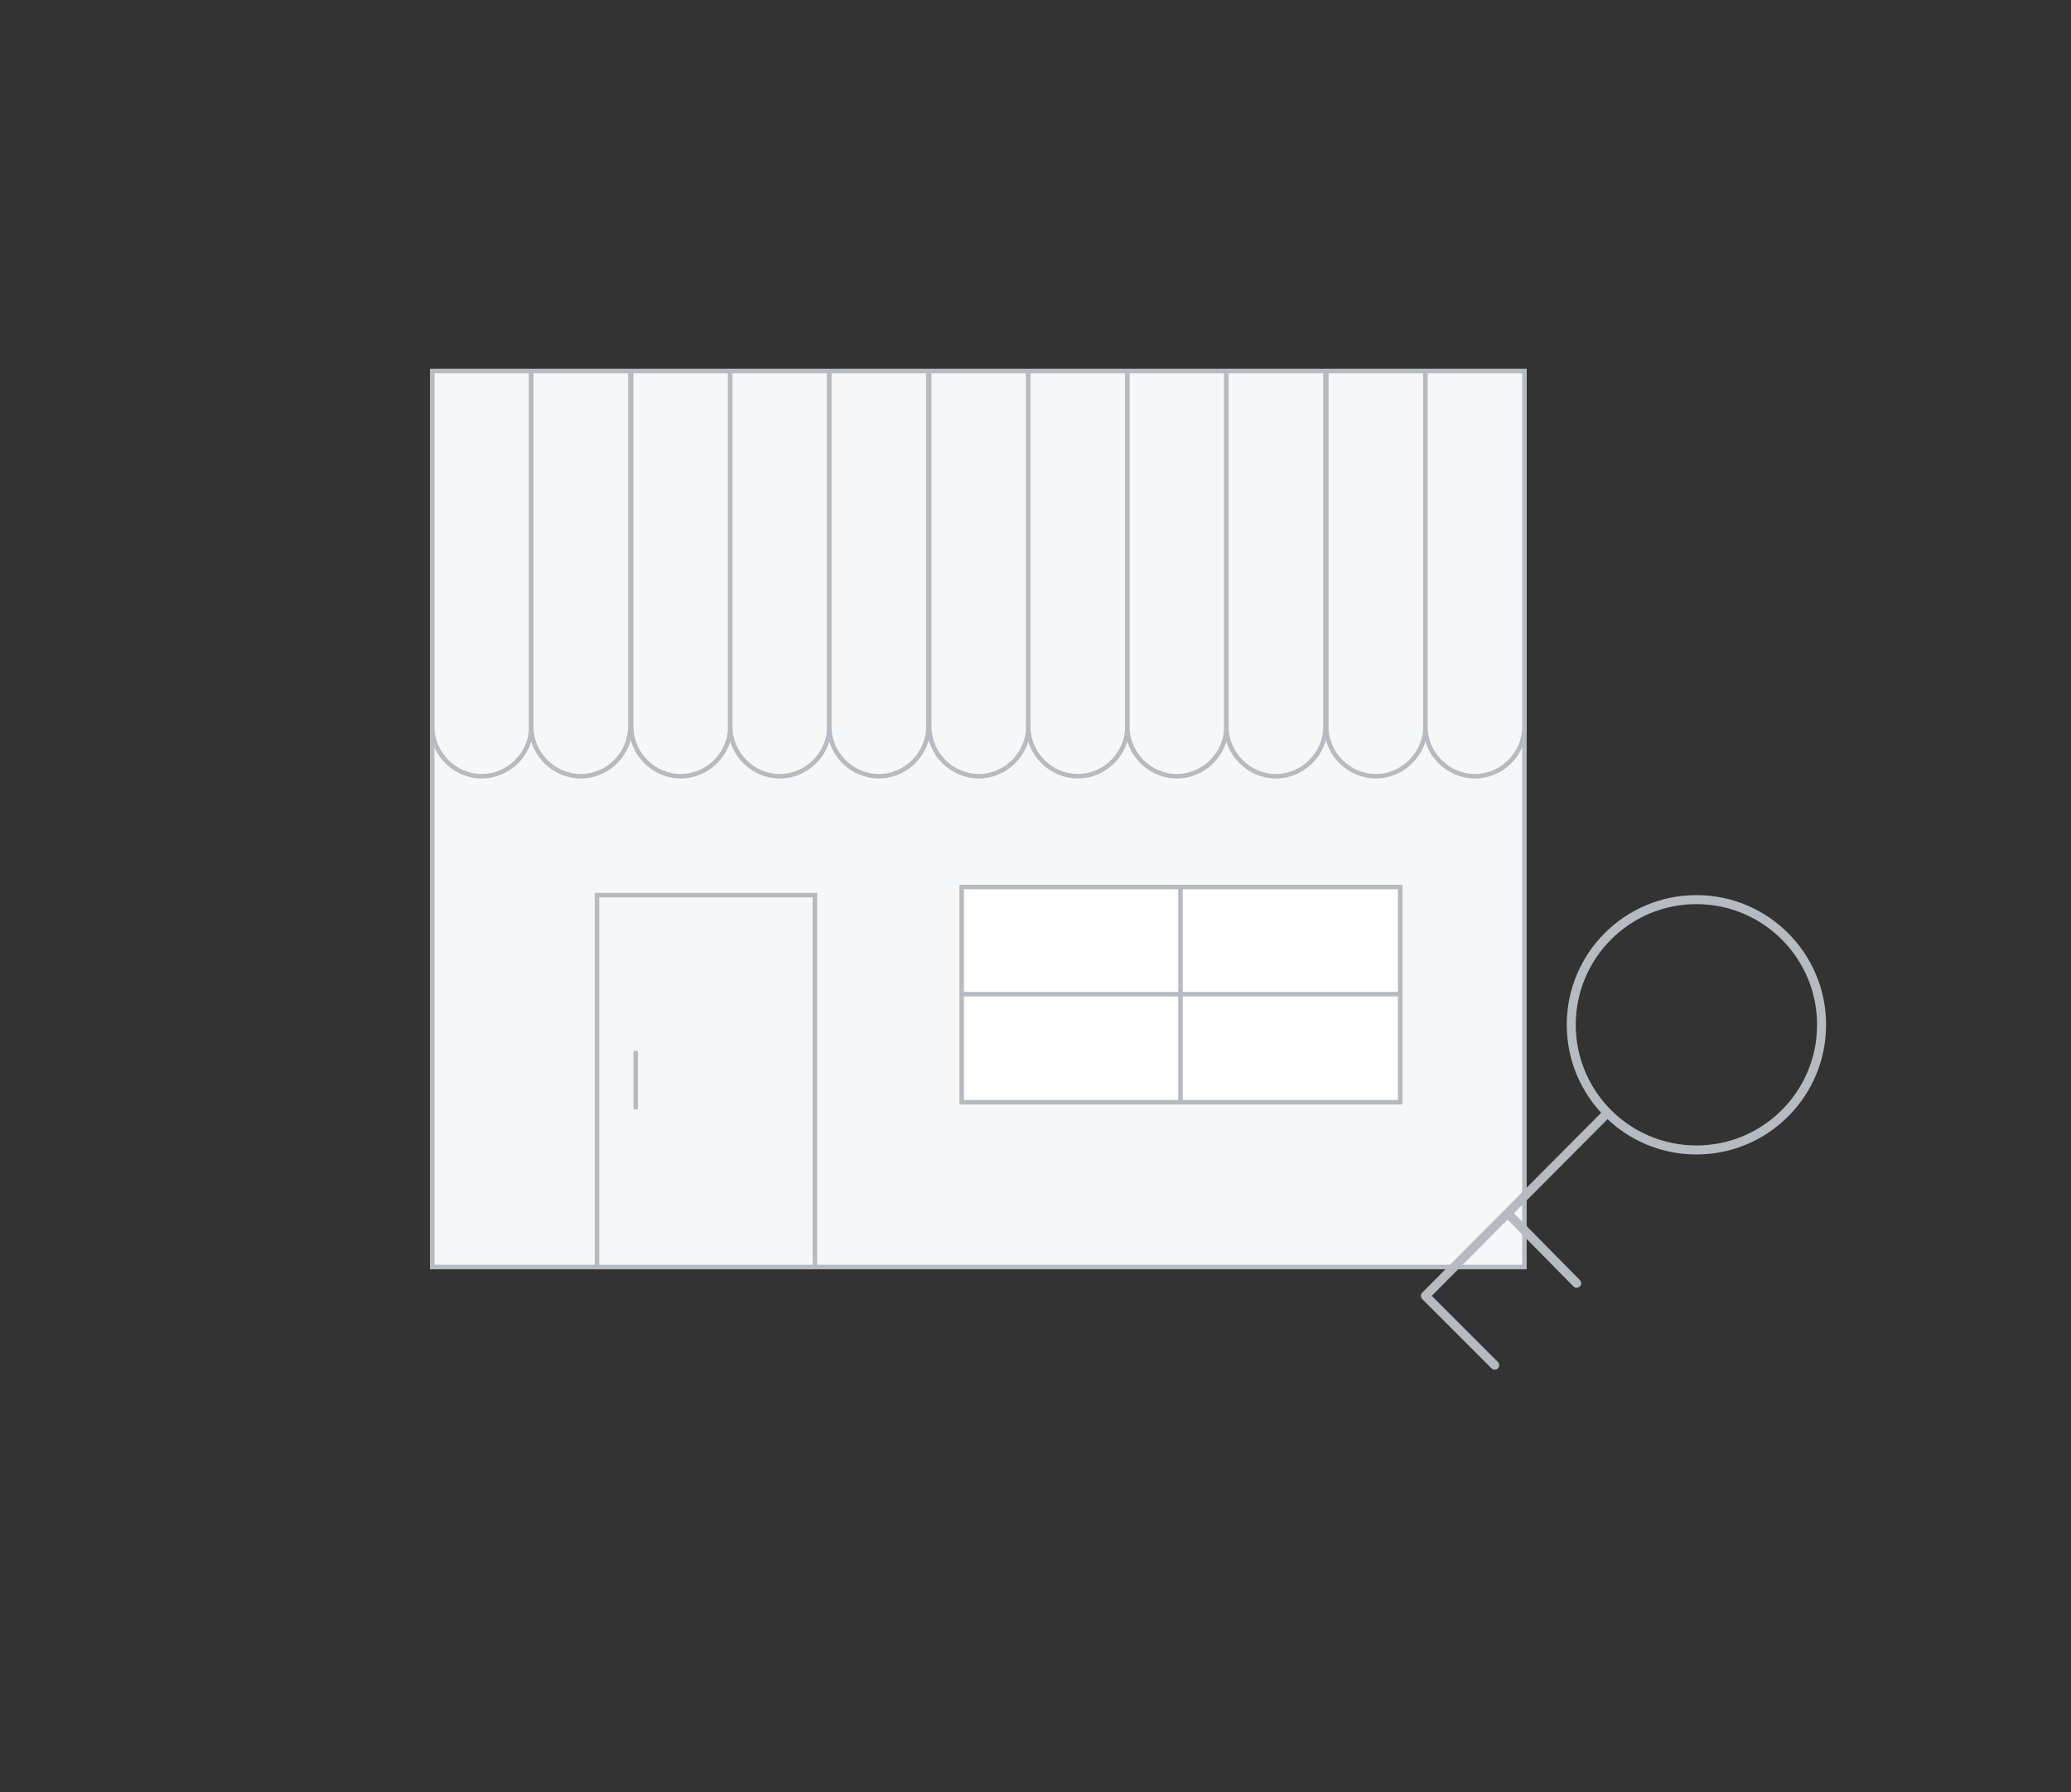 <svg xmlns="http://www.w3.org/2000/svg" viewBox="0 0 230 199">
<rect x="0" y="0" width="230" height="199" fill="#333333" stroke="none"/>
<style type="text/css">
	.st0{fill:#F6F7F8;stroke:#B6BBC1;stroke-width:0.5;stroke-miterlimit:10;}
	.st1{fill:#FFFFFF;stroke:#B6BBC1;stroke-width:0.5;stroke-miterlimit:10;}
	.st2{fill:none;stroke:#B6BBC1;stroke-width:0.5;stroke-miterlimit:10;}
	.st3{fill:none;stroke:#B6BBC1;stroke-linecap:round;stroke-linejoin:round;stroke-miterlimit:10;}
</style>
<g>
	<g>
		<rect x="48" y="41.2" class="st0" width="121.3" height="99.5"/>
		<path class="st0" d="M48,41.2h11v39.5c0,3-2.5,5.5-5.5,5.5l0,0c-3,0-5.5-2.5-5.5-5.5V41.2z"/>
		<path class="st0" d="M59,41.2h11v39.5c0,3-2.5,5.5-5.5,5.5l0,0c-3,0-5.5-2.5-5.5-5.5V41.2z"/>
		<path class="st0" d="M70.1,41.2h11v39.5c0,3-2.5,5.5-5.5,5.5l0,0c-3,0-5.5-2.5-5.5-5.5V41.2z"/>
		<path class="st0" d="M81.1,41.2h11v39.5c0,3-2.5,5.5-5.5,5.5l0,0c-3,0-5.5-2.5-5.5-5.5V41.2z"/>
		<path class="st0" d="M92.1,41.2h11v39.5c0,3-2.5,5.5-5.5,5.5l0,0c-3,0-5.5-2.5-5.5-5.5V41.2z"/>
		<path class="st0" d="M103.2,41.2h11v39.5c0,3-2.5,5.5-5.5,5.5l0,0c-3,0-5.5-2.5-5.5-5.5V41.2z"/>
		<path class="st0" d="M114.2,41.2h11v39.5c0,3-2.5,5.5-5.5,5.5l0,0c-3,0-5.5-2.5-5.5-5.5V41.2z"/>
		<path class="st0" d="M125.2,41.2h11v39.5c0,3-2.5,5.5-5.5,5.5l0,0c-3,0-5.5-2.5-5.5-5.5V41.2z"/>
		<path class="st0" d="M136.2,41.2h11v39.5c0,3-2.5,5.5-5.5,5.5l0,0c-3,0-5.5-2.5-5.5-5.5V41.2z"/>
		<path class="st0" d="M147.3,41.2h11v39.5c0,3-2.5,5.5-5.5,5.5l0,0c-3,0-5.5-2.5-5.5-5.5V41.2z"/>
		<path class="st0" d="M158.3,41.2h11v39.5c0,3-2.5,5.5-5.5,5.5l0,0c-3,0-5.5-2.5-5.5-5.5V41.2z"/>
		<g>
			<rect x="106.8" y="98.5" class="st1" width="48.7" height="23.9"/>
			<line class="st2" x1="131.1" y1="98.5" x2="131.1" y2="122.4"/>
			<line class="st2" x1="155.4" y1="110.4" x2="106.8" y2="110.4"/>
		</g>
		<g>
			<rect x="66.3" y="99.4" class="st0" width="24.2" height="41.3"/>
			<line class="st2" x1="70.6" y1="116.7" x2="70.6" y2="123.2"/>
		</g>
	</g>
	<g>
		<circle class="st3" cx="188.4" cy="113.8" r="13.9"/>
		<polyline class="st3" points="166,151.6 158.3,143.9 178.5,123.6 		"/>
		<line class="st3" x1="167.8" y1="135.1" x2="175.1" y2="142.5"/>
	</g>
</g>
</svg>

